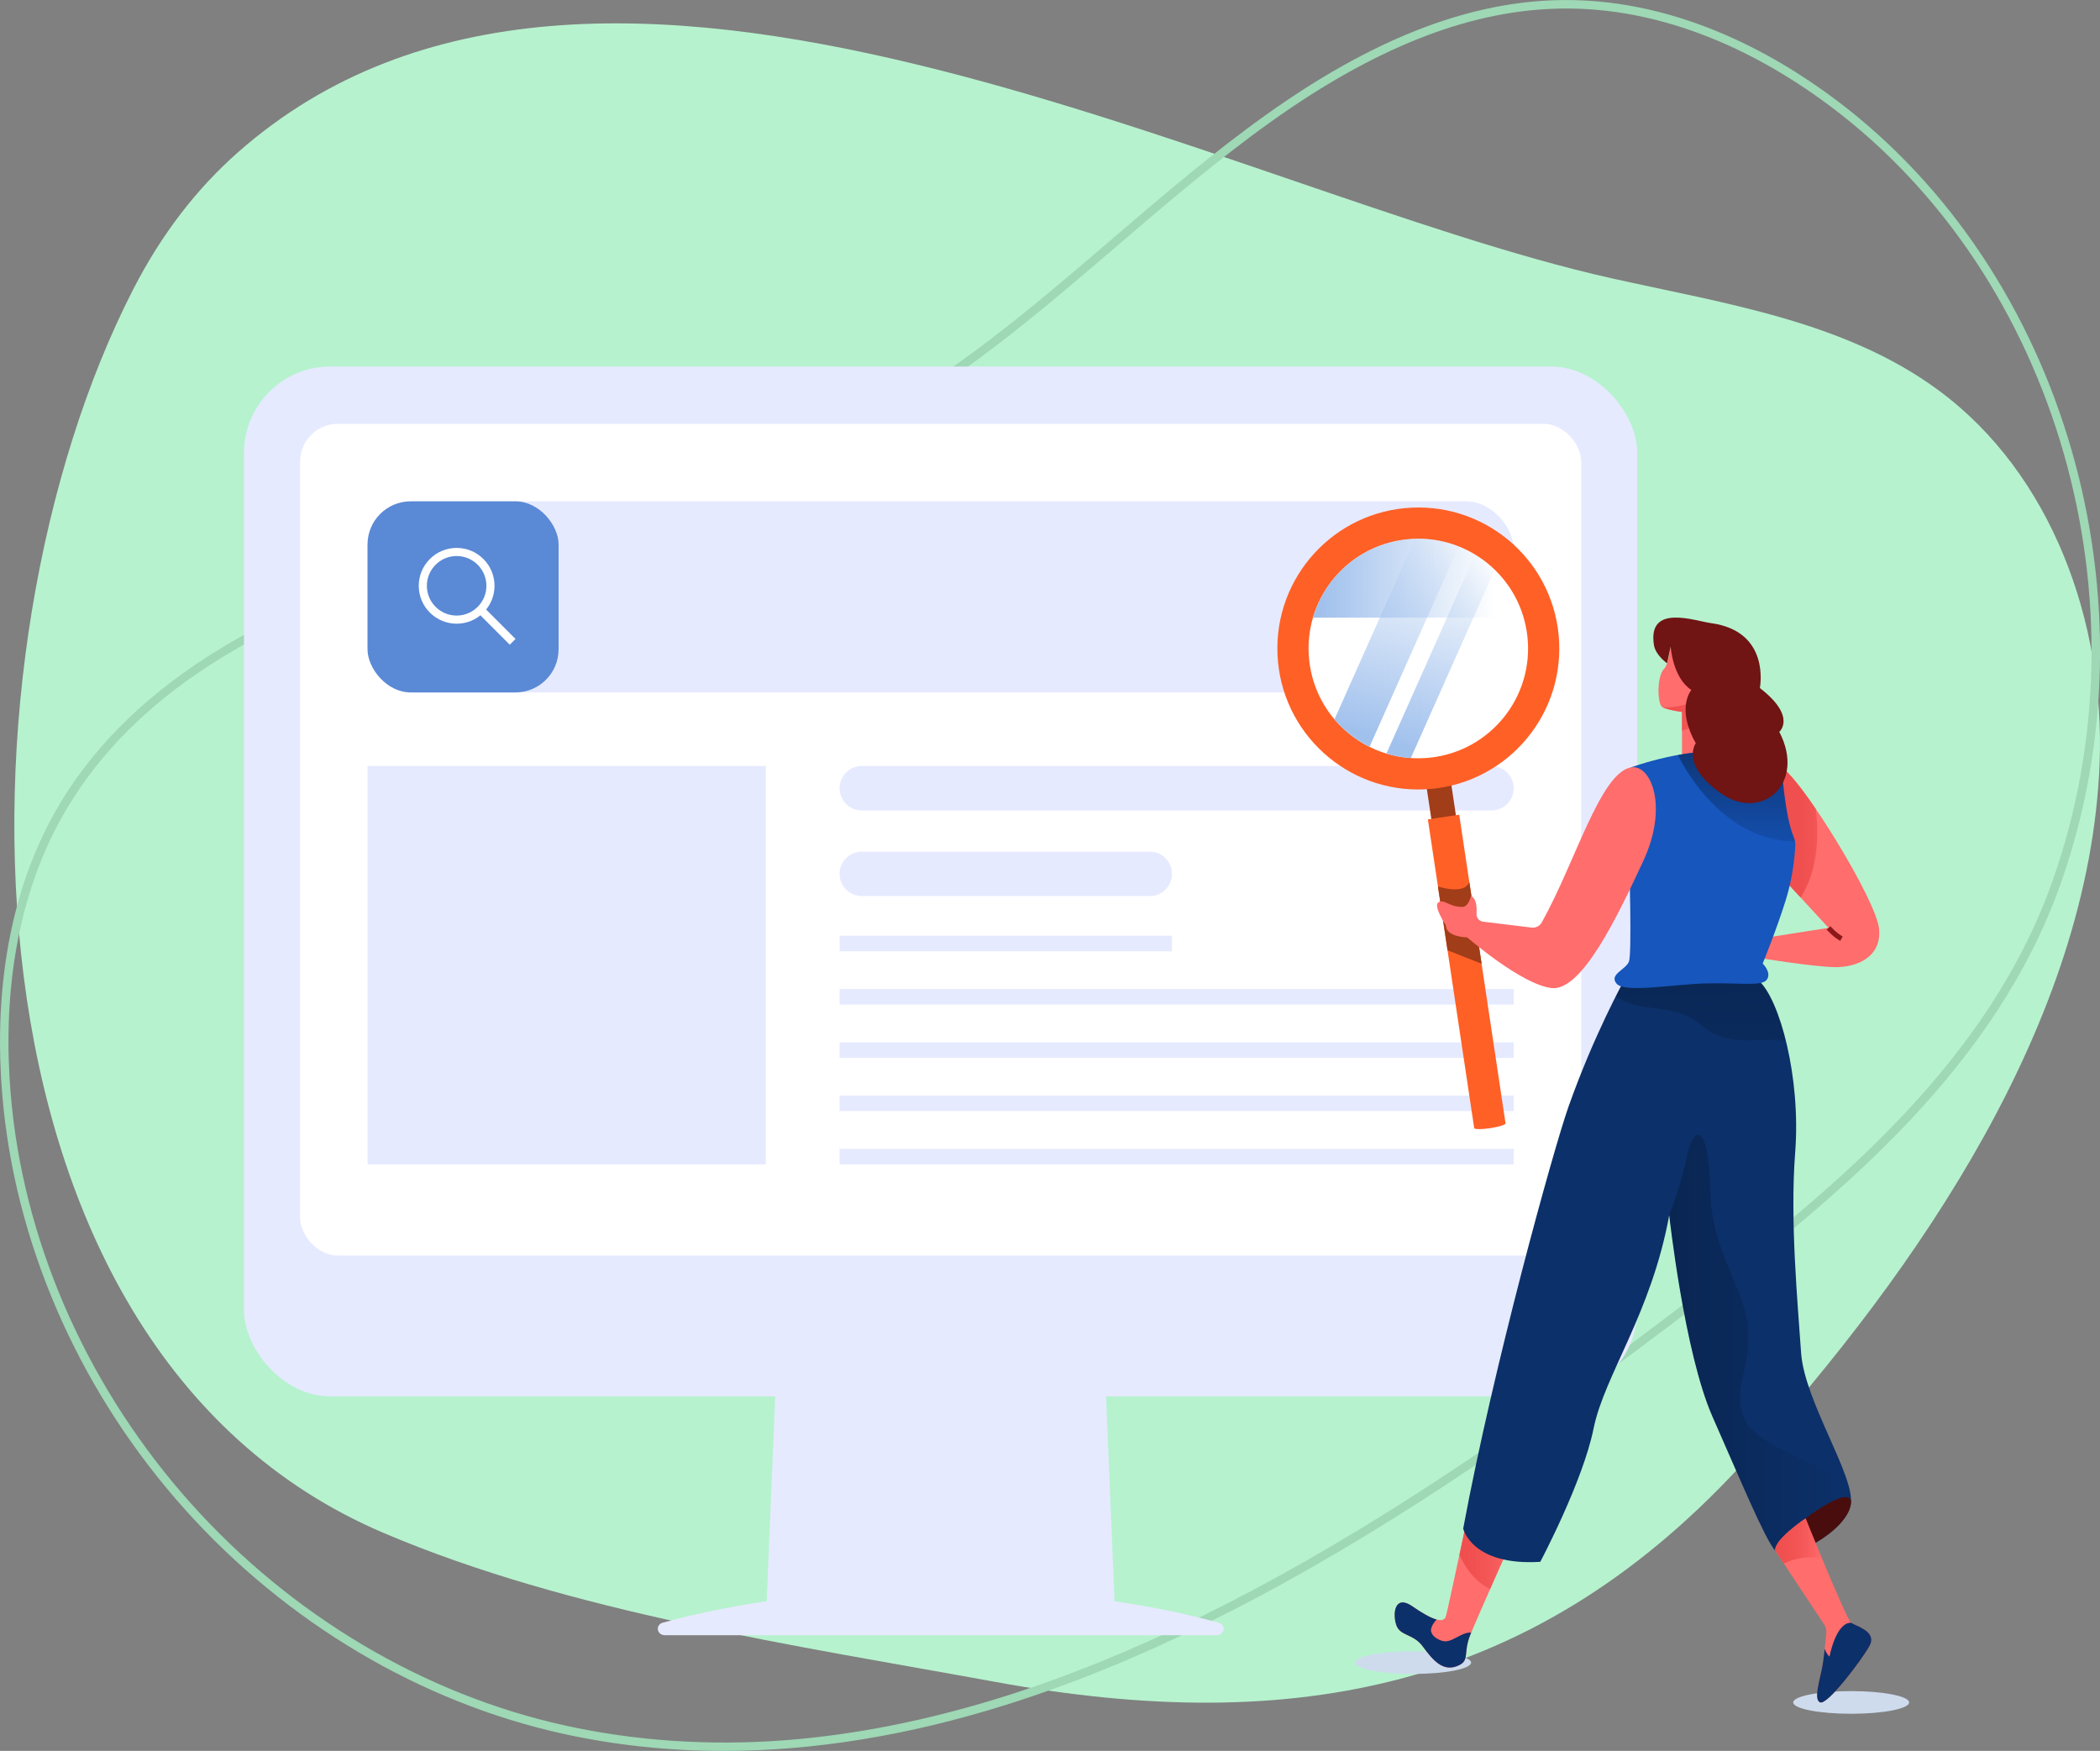 <?xml version="1.0" encoding="UTF-8"?>
<svg id="Layer_2" data-name="Layer 2" xmlns="http://www.w3.org/2000/svg" xmlns:xlink="http://www.w3.org/1999/xlink" viewBox="0 0 333.69 278.15">
  <rect x="0" y="0" width="333.69" height="278.15" fill="#808080" stroke="none"/>
  <defs>
    <style>
      .cls-1 {
        fill: url(#linear-gradient-8);
      }

      .cls-2 {
        fill: url(#linear-gradient-5);
      }

      .cls-3 {
        fill: url(#linear-gradient-9);
      }

      .cls-4 {
        fill: url(#linear-gradient-4);
      }

      .cls-5 {
        fill: url(#linear-gradient-3);
      }

      .cls-6 {
        fill: url(#linear-gradient-2);
      }

      .cls-7 {
        fill: #e6eaff;
      }

      .cls-8 {
        stroke: #8c1919;
        stroke-width: .8px;
      }

      .cls-8, .cls-9 {
        fill: none;
        stroke-miterlimit: 10;
      }

      .cls-10 {
        fill: #5a89d6;
      }

      .cls-11 {
        fill: #1656bd;
      }

      .cls-12 {
        fill: #b6f2ce;
      }

      .cls-13 {
        fill: #701414;
      }

      .cls-14 {
        fill: #0c3069;
      }

      .cls-15 {
        fill: #a13d18;
      }

      .cls-16 {
        fill: url(#linear-gradient-6);
      }

      .cls-16, .cls-17 {
        opacity: .22;
      }

      .cls-17 {
        fill: url(#linear-gradient-7);
      }

      .cls-18 {
        fill: url(#linear-gradient);
      }

      .cls-18, .cls-19 {
        opacity: .42;
      }

      .cls-20 {
        fill: #ff6d6d;
      }

      .cls-21 {
        fill: #fff;
      }

      .cls-22 {
        fill: #ff6026;
      }

      .cls-23 {
        fill: #9ed8b5;
      }

      .cls-9 {
        stroke: #fff;
        stroke-width: 1.29px;
      }

      .cls-19 {
        fill: url(#linear-gradient-10);
      }

      .cls-24 {
        fill: url(#linear-gradient-11);
      }

      .cls-25 {
        fill: #cedbed;
      }

      .cls-26 {
        fill: #4a0d0d;
      }
    </style>
    <linearGradient id="linear-gradient" x1="149.83" y1="172.32" x2="149.83" y2="224.77" gradientUnits="userSpaceOnUse">
      <stop offset="0" stop-color="#000"/>
      <stop offset="1" stop-color="#000" stop-opacity="0"/>
    </linearGradient>
    <linearGradient id="linear-gradient-2" x1="208.64" y1="91.86" x2="237.51" y2="91.86" gradientUnits="userSpaceOnUse">
      <stop offset=".05" stop-color="#a1c1ed"/>
      <stop offset="1" stop-color="#a1c1ed" stop-opacity="0"/>
    </linearGradient>
    <linearGradient id="linear-gradient-3" x1="-1318.06" y1="3397.19" x2="-1283.45" y2="3397.19" gradientTransform="translate(-2677.24 -2095.7) rotate(-73.79)" xlink:href="#linear-gradient-2"/>
    <linearGradient id="linear-gradient-4" x1="-1318.34" y1="3405.16" x2="-1284.04" y2="3405.16" gradientTransform="translate(-2677.24 -2095.7) rotate(-73.79)" xlink:href="#linear-gradient-2"/>
    <linearGradient id="linear-gradient-5" x1="231.9" y1="245.65" x2="240.52" y2="245.65" gradientUnits="userSpaceOnUse">
      <stop offset="0" stop-color="#f04f4f"/>
      <stop offset=".15" stop-color="#f04f4f" stop-opacity=".99"/>
      <stop offset=".28" stop-color="#f04f4f" stop-opacity=".94"/>
      <stop offset=".4" stop-color="#f04f4f" stop-opacity=".86"/>
      <stop offset=".53" stop-color="#f04f4f" stop-opacity=".76"/>
      <stop offset=".65" stop-color="#f04f4f" stop-opacity=".62"/>
      <stop offset=".76" stop-color="#f04f4f" stop-opacity=".45"/>
      <stop offset=".88" stop-color="#f04f4f" stop-opacity=".25"/>
      <stop offset=".99" stop-color="#f04f4f" stop-opacity=".02"/>
      <stop offset="1" stop-color="#f04f4f" stop-opacity="0"/>
    </linearGradient>
    <linearGradient id="linear-gradient-6" x1="265.25" y1="213.54" x2="294.15" y2="213.54" gradientUnits="userSpaceOnUse">
      <stop offset="0" stop-color="#000"/>
      <stop offset=".93" stop-color="#000" stop-opacity="0"/>
    </linearGradient>
    <linearGradient id="linear-gradient-7" x1="269.81" y1="149.66" x2="271.18" y2="186.53" xlink:href="#linear-gradient-6"/>
    <linearGradient id="linear-gradient-8" x1="285.22" y1="132.25" x2="292.45" y2="132.25" xlink:href="#linear-gradient-5"/>
    <linearGradient id="linear-gradient-9" x1="264.09" y1="112.97" x2="273.43" y2="112.97" xlink:href="#linear-gradient-5"/>
    <linearGradient id="linear-gradient-10" x1="275.93" y1="116.08" x2="275.93" y2="140.71" xlink:href="#linear-gradient-6"/>
    <linearGradient id="linear-gradient-11" x1="282.08" y1="244.79" x2="289.55" y2="244.79" xlink:href="#linear-gradient-5"/>
  </defs>
  <g id="Layer_1-2" data-name="Layer 1">
    <g>
      <path class="cls-12" d="M37.75,24.25c-6.4,5.66-12.02,12.81-16.59,21.73C-8.4,103.53-8.89,213.75,60.9,243.5c29.66,12.65,65.72,17.92,97.33,23.7,47.37,8.65,86.24,1.41,119.76-35.87,26.59-29.57,54.07-68.93,55.64-110.12.85-22.36-7.59-45.92-25.59-59.2-14.83-10.95-33.88-13.77-51.87-17.78C194.81,30.57,94.94-26.25,37.75,24.25"/>
      <path class="cls-23" d="M114.96,278.15c-8.76,0-17.28-.91-25.52-2.73-22.62-4.99-43.95-17.65-60.07-35.65C13.24,221.78,3.02,199.21.58,176.24c-1.39-13.09-.95-32.17,9.06-48.78,5.72-9.49,14.32-17.75,25.57-24.54,9.28-5.61,20.2-10.22,33.39-14.11,6.74-1.99,13.69-3.74,20.41-5.42,16.01-4.03,32.58-8.19,47.47-15.93,14.75-7.66,27.67-18.73,40.17-29.44,7.86-6.73,15.98-13.69,24.51-19.77C217.61,6.51,232.56.55,246.85.04c18.78-.67,34.78,8.24,44.89,15.83,36.48,27.4,51.51,79.73,35.73,124.42-10.24,29.01-34.39,49.17-58.24,67.32-11.52,8.77-26.87,20.2-43.44,30.84-23.93,15.37-45.51,25.96-65.96,32.39-15.5,4.87-30.5,7.31-44.86,7.31ZM248.86,1.35c-.65,0-1.31.01-1.96.04-14.02.5-28.73,6.38-44.96,17.96-8.48,6.05-16.59,12.99-24.42,19.7-12.56,10.76-25.54,21.88-40.43,29.61-15.03,7.81-31.67,11.99-47.76,16.04-6.7,1.69-13.64,3.43-20.35,5.41-28.85,8.51-47.89,20.96-58.19,38.06C.98,144.44.55,163.21,1.92,176.09c2.41,22.7,12.51,44.99,28.45,62.78,15.94,17.79,37.02,30.3,59.36,35.23,11.22,2.48,23.02,3.27,35.06,2.35,11.09-.85,22.74-3.17,34.63-6.9,20.34-6.39,41.81-16.93,65.64-32.24l.36.57-.36-.57c16.53-10.61,31.85-22.03,43.35-30.78,23.69-18.03,47.67-38.04,57.78-66.7,15.59-44.15.76-95.84-35.27-122.89-9.58-7.2-24.52-15.59-42.06-15.59Z"/>
      <g>
        <g>
          <polygon class="cls-7" points="177.24 257.72 121.69 257.72 124.91 180.33 174.03 180.33 177.24 257.72"/>
          <path class="cls-18" d="M124.27,195.63c2.5,2,7.97,4.87,19.25,5.81,12.22,1.01,24.43,5.38,31.86,11.62l-1.36-32.73h-49.12l-.64,15.3Z"/>
          <path class="cls-7" d="M149.47,252.44c-16.71,0-32.05,2-44.13,5.33-1.27.35-.99,2,.34,2h87.59c1.33,0,1.61-1.65.34-2-12.08-3.33-27.43-5.33-44.13-5.33Z"/>
        </g>
        <g>
          <rect class="cls-7" x="38.77" y="58.23" width="221.39" height="163.6" rx="13.73" ry="13.73"/>
          <rect class="cls-21" x="47.69" y="67.33" width="203.56" height="132.12" rx="5.99" ry="5.99"/>
          <rect class="cls-7" x="58.4" y="79.64" width="182.13" height="30.36" rx="7.61" ry="7.61"/>
          <rect class="cls-10" x="58.4" y="79.64" width="30.36" height="30.36" rx="6.86" ry="6.86"/>
          <g>
            <path class="cls-9" d="M76.36,89.26c2.1,2.1,2.1,5.5,0,7.6-2.1,2.1-5.5,2.1-7.6,0-2.1-2.1-2.1-5.5,0-7.6,2.1-2.1,5.5-2.1,7.6,0Z"/>
            <line class="cls-9" x1="76.36" y1="96.86" x2="81.46" y2="101.96"/>
          </g>
          <rect class="cls-7" x="58.4" y="121.69" width="63.29" height="63.29"/>
          <path class="cls-7" d="M136.94,128.75h100.06c1.95,0,3.53-1.58,3.53-3.53h0c0-1.95-1.58-3.53-3.53-3.53h-100.06c-1.95,0-3.53,1.58-3.53,3.53h0c0,1.95,1.58,3.53,3.53,3.53Z"/>
          <path class="cls-7" d="M136.94,142.35h45.76c1.95,0,3.53-1.58,3.53-3.53h0c0-1.95-1.58-3.53-3.53-3.53h-45.76c-1.95,0-3.53,1.58-3.53,3.53h0c0,1.95,1.58,3.53,3.53,3.53Z"/>
          <rect class="cls-7" x="133.41" y="148.66" width="52.81" height="2.47" transform="translate(319.64 299.78) rotate(180)"/>
          <rect class="cls-7" x="133.41" y="157.12" width="107.12" height="2.47" transform="translate(373.94 316.71) rotate(180)"/>
          <rect class="cls-7" x="133.41" y="165.58" width="107.12" height="2.47" transform="translate(373.94 333.64) rotate(180)"/>
          <rect class="cls-7" x="133.41" y="174.05" width="107.12" height="2.47" transform="translate(373.94 350.56) rotate(180)"/>
          <rect class="cls-7" x="133.41" y="182.51" width="107.12" height="2.47" transform="translate(373.94 367.49) rotate(180)"/>
        </g>
        <g>
          <ellipse class="cls-25" cx="294.15" cy="270.45" rx="9.21" ry="1.8"/>
          <ellipse class="cls-25" cx="224.55" cy="264.12" rx="9.21" ry="1.8"/>
          <g>
            <g>
              <rect class="cls-15" x="230.55" y="124.01" width="3.95" height="53.4" transform="translate(-19.78 36.16) rotate(-8.53)"/>
              <circle class="cls-22" cx="225.37" cy="103.03" r="22.4" transform="translate(-4.52 10.52) rotate(-2.65)"/>
              <circle class="cls-21" cx="225.37" cy="103.03" r="17.44" transform="translate(-9.89 25.18) rotate(-6.26)"/>
              <path class="cls-6" d="M237.51,98.12v-7.61c-3.77-3.65-9.14-5.57-14.73-4.73-6.93,1.04-12.29,6.03-14.15,12.34h28.88Z"/>
              <g>
                <path class="cls-5" d="M224.83,85.6l-12.78,28.68c1.54,1.82,3.44,3.3,5.57,4.36l14.18-31.83c-2.17-.86-4.53-1.3-6.97-1.22Z"/>
                <path class="cls-4" d="M237.51,90.51c-.95-.92-1.99-1.73-3.12-2.41l-14.09,31.62c1.25.38,2.55.62,3.88.71l13.33-29.92Z"/>
              </g>
              <path class="cls-22" d="M226.89,130.17l7.36,49.04c.03.21,1.17.22,2.55.01,1.38-.21,2.47-.55,2.43-.76l-7.36-49.04-4.98.75Z"/>
            </g>
            <path class="cls-15" d="M228.49,140.82s4.17,1.42,4.99-.7l1.95,12.98-5.42-2.14-1.52-10.14Z"/>
            <g>
              <path class="cls-20" d="M233.64,238.86s-3.47,16.39-3.88,17.88c-.41,1.49-2.94.1-5.34-1.56-2.66-1.85-3.16.9-2.58,2.86.58,1.96,2.68,1.38,4.26,3.54,1.58,2.16,3.13,3.96,5.37,3.13s.93-1.96,2.18-5.03c1.24-3.07,6.89-15.68,6.89-15.68l-6.89-5.14Z"/>
              <path class="cls-2" d="M233.64,238.86s-.84,3.96-1.74,8.17c.82,1.77,2.33,4.15,4.87,5.42,1.84-4.17,3.75-8.44,3.75-8.44l-6.89-5.14Z"/>
              <path class="cls-14" d="M229.14,260.67c-1.89-.64-1.76-1.76-1.76-1.76.1-.67.51-1.23.9-1.63-1.04-.27-2.47-1.14-3.87-2.11-2.66-1.85-3.16.9-2.58,2.86.58,1.96,2.68,1.38,4.26,3.54,1.58,2.16,3.13,3.96,5.37,3.13,2.24-.83.93-1.96,2.18-5.03.04-.09.08-.2.13-.31-1.58-.15-3.15,1.8-4.62,1.3Z"/>
              <path class="cls-14" d="M258.04,155.81s-4.75,8.53-8.82,20.04c-2.35,6.66-11.91,41.11-16.72,66.99,0,0,1.37,5.95,12.25,5.27,0,0,6.76-12.71,8.47-21.18,1.72-8.47,9.16-18.21,12.02-33.89,0,0,2.4,21.87,6.87,32s8.24,19.24,9.96,21.3c1.72,2.06,11.34-2.92,12.02-7.39.69-4.47-7.39-16.38-7.9-24.08-.52-7.7-1.78-20.95-.94-31.74.94-12.08-2.5-24.39-5.76-27.31h-21.47Z"/>
              <path class="cls-16" d="M294.11,238.95c.14-.92-.09-2.17-.56-3.62-4.82-3.02-14.96-5.79-16.51-10.23-1.72-4.92,1.37-7.9.69-14.43-.69-6.53-5.73-11.68-5.95-21.3-.23-9.62-1.98-10.45-3.1-7.79-.81,1.93-.86,4.9-3.43,11.45,0,0,2.4,21.87,6.87,32s8.24,19.24,9.96,21.3c1.72,2.06,11.34-2.92,12.02-7.39Z"/>
              <path class="cls-17" d="M279.51,155.81h-21.47s-.5.9-1.32,2.51c3.82,2.37,7.18,1.38,10.68,2.81,3.78,1.55,3.01,2.83,7.21,3.86,2.61.64,6.22-.08,9.19.38-1.14-4.63-2.74-8.17-4.3-9.57Z"/>
              <path class="cls-20" d="M283.12,121.92c3.44,2.23,15,21.07,15.46,25.59.46,4.52-3.49,6.13-6.87,6.13s-13.11-1.6-13.11-1.6l1.37-2.98,10.59-1.66-8.87-9.62s-.86-14.89,1.43-15.86Z"/>
              <path class="cls-1" d="M283.12,121.92c-2.29.97-1.43,15.86-1.43,15.86l4.43,4.8c3.05-4.65,2.8-10.91,2.41-14.06-2.23-3.28-4.27-5.86-5.42-6.6Z"/>
              <path class="cls-20" d="M265.47,102.7s-.38,2.92-.99,3.48c-1.25,1.16-1.12,5.58-.39,6.1s3.18.82,3.18.82v7.13h7.6l-2.92-12.75-6.48-4.77Z"/>
              <path class="cls-3" d="M267.27,116.08l6.16-2.16-.93-4.07c-2.89,1.92-7.2,2.86-8.4,2.42.73.52,3.18.82,3.18.82v2.99Z"/>
              <path class="cls-11" d="M259.13,121.92s9.9-3.66,16.89-2.23c6.98,1.43,7.1,2.23,7.1,2.23,0,0,.46,7.62,1.9,11.04.19.44.28.92.25,1.4-.07,1.5-.36,4.89-1.46,8.46-1.49,4.81-3.72,10.25-3.72,10.25,0,0,1.43,1.37.69,2.52-.74,1.15-4.12.52-9.45.63-5.32.11-13.11,1.57-14.43.07-1.32-1.5,1.49-2.25,1.95-3.56.46-1.32.06-15.23.06-15.23l.23-15.57Z"/>
              <path class="cls-19" d="M285.22,133.68c-.04-.25-.11-.49-.21-.72-1.44-3.42-1.9-11.04-1.9-11.04,0,0-.11-.8-7.1-2.23-2.93-.6-6.37-.3-9.38.24.01.02,6.18,13.6,18.59,13.75Z"/>
              <path class="cls-8" d="M290.56,147.4s.89,1.07,2.05,1.72"/>
              <path class="cls-20" d="M259.13,121.92c3.12-.64,6.07,6.07,2,14.83-4.07,8.76-9.79,20.79-14.6,20.21-4.81-.57-13.4-8.05-13.4-8.05,0,0-3.38-.03-3.38-1.92,0,0-2.12-3.16-1.15-3.67.97-.51,1.58.75,3.78.75.97,0,1.37-1.75,1.37-1.75.6.31.98,1.14.87,2.84-.04.63.42,1.18,1.05,1.26l7.74.94c.64.06,1.27-.26,1.58-.83,5.39-9.67,9.25-23.62,14.13-24.62Z"/>
              <path class="cls-26" d="M282.09,246.33c1.72,2.06,11.34-2.92,12.02-7.39.64-4.51-12.94,5.98-12.02,7.39Z"/>
              <path class="cls-20" d="M282.09,246.33l7.77,11.74c.27.41.39.89.34,1.38-.12,1.17-.35,3.46-.56,4.86-.29,1.95-1.6,5.73-.4,6.13,1.2.4,6.58-6.7,7.84-8.99,1.26-2.29-2.21-3.15-2.94-3.66s-7.24-16.58-7.24-16.58c0,0-5,3.35-4.83,5.13Z"/>
              <path class="cls-14" d="M290.72,263.15c-.29-.15-.57-.69-.78-1.22-.1.85-.2,1.72-.3,2.38-.29,1.95-1.6,5.73-.4,6.13s6.58-6.7,7.84-8.99c1.26-2.29-2.21-3.15-2.94-3.66-2.42-.06-3.43,5.36-3.43,5.36Z"/>
              <path class="cls-13" d="M265.47,102.7s.28,4.94,3.29,6.91c0,0-2.48,2.83.7,8.46,0,0-2.5,3.35,3.97,7.94,6.47,4.59,13.59-1.5,9.3-9.75,0,0,2.83-2.4-3.09-6.96,0,0,1.81-9.01-7.77-10.31-2.53-.34-10.11-3.15-9.06,3.48.26,1.63,2.09,2.9,2.09,2.9l.57-2.68Z"/>
              <path class="cls-24" d="M282.09,246.33l1.36,2.05c1.36-.64,3.59-1.34,6.11-.77-1.43-3.43-2.64-6.41-2.64-6.41,0,0-5,3.35-4.83,5.13Z"/>
            </g>
          </g>
        </g>
      </g>
    </g>
  </g>
</svg>